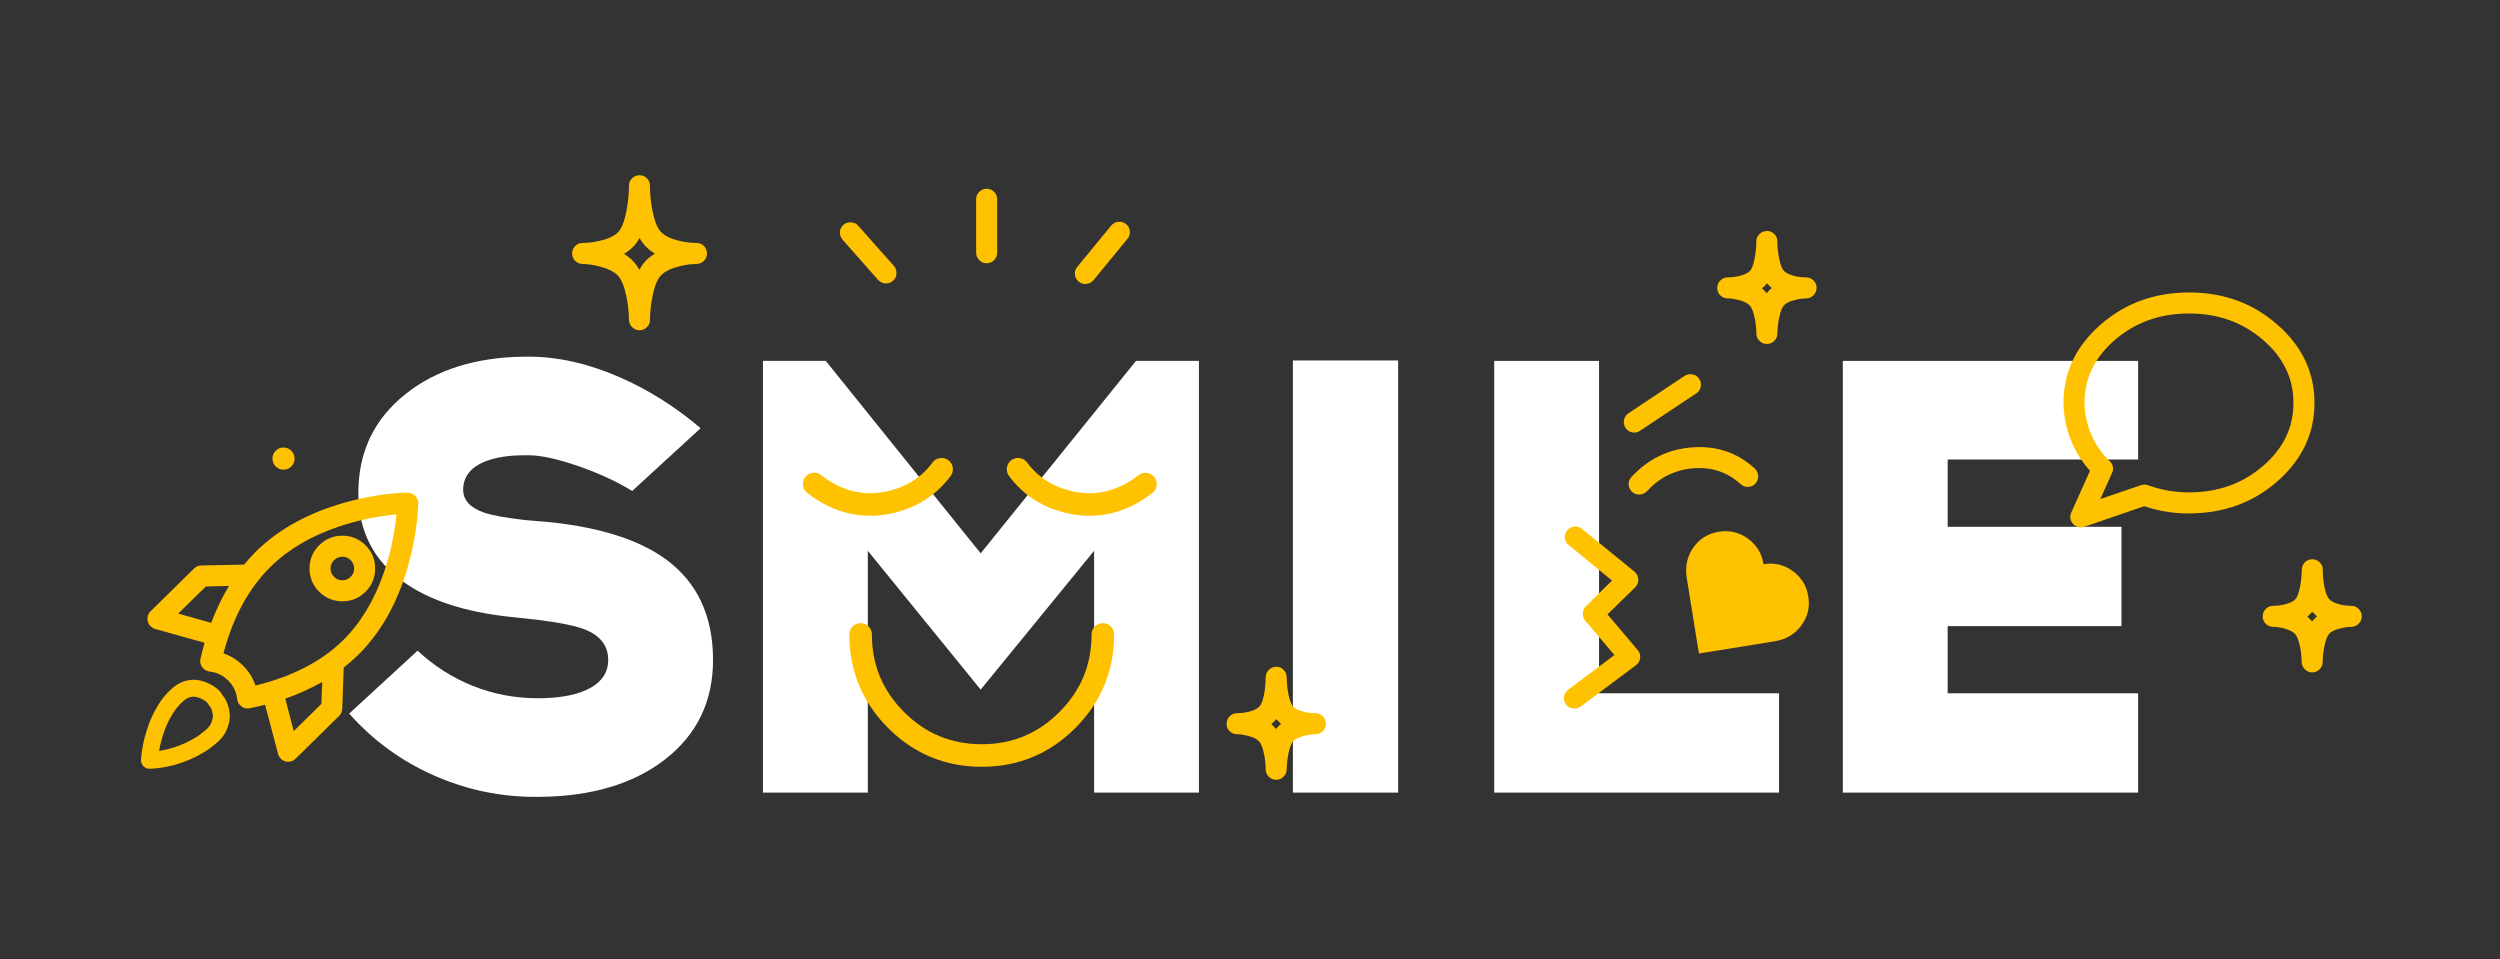 <?xml version="1.0" encoding="utf-8"?><svg id="smile" image-rendering="auto" baseProfile="basic" version="1.1" x="0px" y="0px" width="886" height="340" xmlns="http://www.w3.org/2000/svg" xmlns:xlink="http://www.w3.org/1999/xlink"><rect width="100%" height="100%" fill="#333333" stroke="none"/><g id="S.__C3.__A9quence-1" overflow="visible"><path fill="#FFF" stroke="none" d="M187.35 126.4L185.8 126.4Q160.1 126.7 143.85 139.55 127 152.85 127 174.7 127 194.95 143.25 206.4 156.9 216.05 180.75 218.6L190.85 219.7Q203.05 221.25 207.8 223.3 215.55 226.6 215.55 233.9 215.55 240.2 209.4 243.7 203.15 247.3 191.5 247.45L190.4 247.45Q178.6 247.45 167.6 243.1 156.65 238.7 148 230.6L123.75 252.9Q136.4 267.15 153.85 274.85 171.3 282.55 190.4 282.4L191.5 282.4Q218.85 282.1 235.55 269.25 252.7 256 252.7 233.9 252.7 210.55 236.1 198.3 222.2 188.1 195.85 185.15L186 184.3Q175.65 183.1 171.5 181.65 164.15 179.05 164.15 173.6 164.15 166.45 172.45 163.35 177.9 161.35 185.8 161.35L187.35 161.35Q193.7 161.35 204.4 165 215.35 168.7 224.05 174L248.3 151.75Q234.75 140.25 219.4 133.6 202.8 126.4 187.35 126.4Z"/><path fill="#FFF" stroke="none" d="M402.6 127.9L347.55 196.1 292.65 127.9 270.4 127.9 270.4 280.9 307.55 280.9 307.55 195.2 347.55 244.4 387.75 195.2 387.75 280.9 424.9 280.9 424.9 127.9 402.6 127.9Z"/><path fill="#FFF" stroke="none" d="M566.7 127.9L529.55 127.9 529.55 280.9 630.5 280.9 630.5 245.7 566.7 245.7 566.7 127.9Z"/><path fill="#FFF" stroke="none" d="M690.25 186.7L690.25 162.85 757.75 162.85 757.75 127.9 653.1 127.9 653.1 280.9 757.75 280.9 757.75 245.7 690.25 245.7 690.25 221.9 751.85 221.9 751.85 186.7 690.25 186.7Z"/><path fill="#FFF" stroke="none" d="M495.5 280.9L495.5 127.75 458.2 127.75 458.2 280.9 495.5 280.9Z"/><path fill="#FFC200" stroke="none" d="M801.9 218.45Q801.9 219.95 802.95 221.05 804 222.1 805.55 222.15 807.3 222.15 809.4 222.7 812.1 223.4 813.3 224.6 814.4 225.7 815.1 229.05 815.7 231.9 815.7 234.6 815.75 236.15 816.85 237.2 817.9 238.3 819.45 238.3 821 238.3 822.05 237.2 823.15 236.15 823.15 234.6 823.2 231.8 823.8 228.9 824.5 225.6 825.55 224.5 826.65 223.4 829.25 222.75 831.35 222.2 833.35 222.15 834.9 222.1 835.95 221 837.05 219.9 837 218.35 836.95 216.85 835.9 215.8 834.8 214.7 833.3 214.7L833.25 214.7Q831.25 214.7 829.2 214.2 826.65 213.55 825.5 212.4 824.45 211.3 823.75 207.85 823.15 204.8 823.2 201.95 823.2 200.4 822.1 199.3 821 198.2 819.45 198.2 817.9 198.2 816.85 199.3 815.75 200.4 815.75 201.95 815.7 205.15 815.1 208.15 814.4 211.45 813.4 212.45 812.3 213.55 809.7 214.2 807.6 214.7 805.6 214.7 804.05 214.7 803 215.8 801.9 216.9 801.9 218.45M818.65 217.7L819.45 216.8 821.15 218.45 820.25 219.25 819.4 220.25 818.55 219.3 817.7 218.55Q818.05 218.3 818.65 217.7Z"/><path fill="#FFC200" stroke="none" d="M622.45 85.55Q622.45 88.5 621.85 91.55 621.2 95 620.15 96.05 619.05 97.15 616.45 97.8 614.35 98.3 612.35 98.3 610.8 98.3 609.7 99.4 608.6 100.45 608.6 102 608.55 103.55 609.65 104.65 610.7 105.75 612.3 105.75 614.15 105.8 616.15 106.3 618.85 107 620.05 108.2 621.15 109.3 621.85 112.65 622.45 115.55 622.45 118.25 622.5 119.8 623.6 120.85 624.65 121.9 626.2 121.9 627.75 121.9 628.8 120.8 629.9 119.75 629.9 118.2 629.95 115.4 630.55 112.5 631.25 109.2 632.3 108.15 633.4 107 636 106.35 638.1 105.8 640.1 105.75 641.65 105.75 642.7 104.65 643.8 103.55 643.8 102 643.8 100.45 642.7 99.4 641.6 98.3 640.05 98.3L640 98.3Q638 98.3 635.95 97.8 633.4 97.15 632.25 96.05 631.2 94.95 630.5 91.5 629.9 88.45 629.9 85.6L629.9 85.55Q629.9 84 628.8 82.95 627.75 81.85 626.2 81.85 624.65 81.85 623.55 82.95 622.45 84 622.45 85.55M625.4 101.35L626.2 100.4 627.9 102.1 627.05 102.85 626.15 103.9 624.45 102.15 625.4 101.35Z"/><path fill="#FFC200" stroke="none" d="M456.6 245.95Q456 242.85 456 240 456 238.45 454.9 237.4 453.85 236.3 452.3 236.3 450.75 236.3 449.7 237.4 448.6 238.45 448.55 240 448.55 243.15 447.95 246.25 447.25 249.55 446.25 250.5 445.15 251.6 442.55 252.25 440.45 252.75 438.45 252.75 436.9 252.75 435.8 253.85 434.7 254.9 434.7 256.45 434.65 258 435.75 259.1 436.85 260.2 438.4 260.2 440.15 260.25 442.1 260.75 444.9 261.4 446.15 262.65 447.25 263.75 447.95 267.1 448.55 270 448.55 272.7 448.6 274.2 449.7 275.3 450.75 276.35 452.3 276.35 453.85 276.35 454.9 275.25 456 274.2 456 272.65 456.05 269.85 456.65 266.95 457.35 263.65 458.4 262.6 459.55 261.45 462.15 260.8 464.2 260.25 466.2 260.2 467.75 260.2 468.85 259.1 469.95 258 469.9 256.45 469.9 254.9 468.8 253.85 467.7 252.75 466.15 252.75L466.1 252.75Q464.1 252.75 462.05 252.25 459.5 251.6 458.35 250.5 457.3 249.4 456.6 245.95M450.55 256.6Q451.1 256.2 451.5 255.75 452.05 255.3 452.3 254.85L454 256.55 453.15 257.3 452.25 258.35 450.55 256.6Z"/><path fill="#FFC200" stroke="none" d="M246.85 86.1L246.75 86.1Q243.75 86.1 240.55 85.3 236.3 84.3 234.3 82.25 232.35 80.3 231.25 74.8 230.35 70.25 230.35 65.8 230.35 64.25 229.25 63.2 228.2 62.1 226.65 62.1 225.1 62.1 224 63.2 222.9 64.25 222.9 65.8 222.9 70.4 221.95 75.05 220.85 80.5 219.05 82.3 217 84.35 212.55 85.35 209.35 86.1 206.5 86.1L206.45 86.1Q204.9 86.1 203.85 87.2 202.75 88.3 202.75 89.85 202.75 91.35 203.85 92.45 204.9 93.5 206.4 93.55 209.2 93.6 212.35 94.4 216.8 95.5 218.9 97.6 220.85 99.55 221.95 104.85 222.85 109.1 222.9 113.35 222.95 114.9 224.05 115.95 225.1 117.05 226.65 117.05 228.2 117.05 229.25 115.95 230.35 114.9 230.35 113.35 230.4 109.05 231.3 104.75 232.4 99.4 234.35 97.5 236.4 95.45 240.9 94.35 244.15 93.55 246.9 93.55 248.45 93.5 249.5 92.4 250.6 91.3 250.55 89.75 250.5 88.2 249.45 87.15 248.35 86.1 246.85 86.1M229.05 92.2Q227.6 93.7 226.6 95.65 225.65 93.85 224.15 92.3 222.95 91.1 221.15 89.95 222.9 89 224.3 87.55 225.75 86.1 226.65 84.3 227.55 86 229 87.5 230.25 88.75 232.05 89.9 230.4 90.9 229.05 92.2Z"/><path fill="#FFC200" stroke="none" d="M353.4 70.55Q353.35 69 352.25 67.95 351.15 66.85 349.6 66.9 348.1 66.9 347.05 68 345.95 69.05 345.95 70.55L345.95 89.55Q345.95 91.1 347.05 92.2 348.1 93.3 349.65 93.3 351.2 93.3 352.3 92.2 353.4 91.1 353.4 89.55L353.4 70.55Z"/><path fill="#FFC200" stroke="none" d="M381.8 94.55Q380.8 95.75 380.95 97.3 381.1 98.8 382.3 99.8 383.3 100.65 384.65 100.65 386.35 100.65 387.55 99.3L399.6 84.6Q400.6 83.4 400.4 81.85 400.25 80.35 399.05 79.4 397.85 78.45 396.35 78.6 394.85 78.75 393.85 79.9L381.8 94.55Z"/><path fill="#FFC200" stroke="none" d="M317.7 96.95Q317.8 95.4 316.8 94.25L304.15 80Q303.15 78.85 301.6 78.8 300.05 78.7 298.9 79.7 297.75 80.7 297.65 82.25 297.6 83.8 298.6 84.95L311.2 99.2Q312.25 100.35 313.8 100.45 315.35 100.5 316.5 99.5 317.65 98.5 317.7 96.95Z"/><path fill="#FFC200" stroke="none" d="M578.1 169.15Q577.1 170.3 577.2 171.85 577.35 173.4 578.5 174.4 579.65 175.35 581.1 175.25 582.6 175.2 583.6 174.15 590.4 166.75 600.15 165.95 609.85 165.2 616.85 171.55 618 172.6 619.55 172.55 621.1 172.5 622.15 171.35 623.15 170.2 623.1 168.65 623 167.1 621.9 166.05 612.65 157.6 599.8 158.55 586.95 159.45 578.1 169.15Z"/><path fill="#FFC200" stroke="none" d="M560.7 187.45Q559.5 186.5 557.95 186.6 556.45 186.75 555.45 187.9 554.45 189.1 554.55 190.65 554.7 192.2 555.9 193.15L556 193.2 571.3 205.75 562.05 214.85Q561 215.9 560.95 217.35 560.85 218.8 561.8 219.95L572.15 232.15 555.8 244.4Q554.55 245.3 554.3 246.8 554.05 248.3 554.95 249.6 555.85 250.85 557.4 251.05 558.9 251.3 560.15 250.4L560.25 250.35 579.8 235.75Q581.05 234.85 581.25 233.3 581.5 231.8 580.55 230.55L569.7 217.75 579.5 208.15Q580.6 207.05 580.6 205.55 580.65 204 579.55 202.9L579.25 202.6 560.7 187.45Z"/><path fill="#FFC200" stroke="none" d="M596.95 133.25L577.15 146.45Q575.85 147.3 575.55 148.85 575.25 150.35 576.1 151.65 577.25 153.3 579.2 153.3 580.3 153.3 581.25 152.65L601.1 139.45Q602.4 138.65 602.75 137.1 603.05 135.6 602.2 134.3 601.4 133 599.85 132.7 598.35 132.4 597.05 133.2L596.95 133.25Z"/><g id="clip_visage" transform="translate(285.95 164.85)"><g display="none"><path id="Layer118_0_1_STROKES" stroke="#FFC200" stroke-width="8" stroke-linejoin="round" stroke-linecap="round" fill="none" d="M6.6 6.7Q8.6 8.3 10.95 9.65 22.2 16.15 34.85 12.8 45.45 9.95 51.75 1.45"/><animate attributeName="display" repeatCount="indefinite" dur="2.5s" keyTimes="0;.773;.787;1" values="none;inline;none;none"/></g><g display="none"><path id="Layer117_0_1_STROKES" stroke="#FFC200" stroke-width="8" stroke-linejoin="round" stroke-linecap="round" fill="none" d="M10.6 6.7Q12.6 8.3 14.95 9.65 26.2 16.15 38.85 12.8 49.45 9.95 55.75 1.45"/><animate attributeName="display" repeatCount="indefinite" dur="2.5s" keyTimes="0;.76;.773;1" values="none;inline;none;none"/></g><g display="none"><path id="Layer115_0_1_STROKES" stroke="#FFC200" stroke-width="8" stroke-linejoin="round" stroke-linecap="round" fill="none" d="M59.75 1.45Q53.45 9.95 42.85 12.8 30.2 16.15 18.95 9.65 16.6 8.3 14.6 6.7"/><animate attributeName="display" repeatCount="indefinite" dur="2.5s" keyTimes="0;.427;.76;1" values="none;inline;none;none"/></g><g display="none"><path id="Layer114_0_1_STROKES" stroke="#FFC200" stroke-width="8" stroke-linejoin="round" stroke-linecap="round" fill="none" d="M11.6 6.7Q13.6 8.3 15.95 9.65 27.2 16.15 39.85 12.8 50.45 9.95 56.75 1.45"/><animate attributeName="display" repeatCount="indefinite" dur="2.5s" keyTimes="0;.413;.427;1" values="none;inline;none;none"/></g><g display="none"><path id="Layer113_0_1_STROKES" stroke="#FFC200" stroke-width="8" stroke-linejoin="round" stroke-linecap="round" fill="none" d="M8.6 6.7Q10.6 8.3 12.95 9.65 24.2 16.15 36.85 12.8 47.45 9.95 53.75 1.45"/><animate attributeName="display" repeatCount="indefinite" dur="2.5s" keyTimes="0;.4;.413;1" values="none;inline;none;none"/></g><g display="none"><path id="Layer112_0_1_STROKES" stroke="#FFC200" stroke-width="8" stroke-linejoin="round" stroke-linecap="round" fill="none" d="M5.6 6.7Q7.6 8.3 9.95 9.65 21.2 16.15 33.85 12.8 44.45 9.95 50.75 1.45"/><animate attributeName="display" repeatCount="indefinite" dur="2.5s" keyTimes="0;.387;.4;1" values="none;inline;none;none"/></g><g display="none"><path id="Layer111_0_1_STROKES" stroke="#FFC200" stroke-width="8" stroke-linejoin="round" stroke-linecap="round" fill="none" d="M2.6 6.7Q4.6 8.3 6.95 9.65 18.2 16.15 30.85 12.8 41.45 9.95 47.75 1.45"/><animate attributeName="display" repeatCount="indefinite" dur="2.5s" keyTimes="0;.373;.387;1" values="none;inline;none;none"/></g><g display="none"><path id="Layer107_0_1_STROKES" stroke="#FFC200" stroke-width="8" stroke-linejoin="round" stroke-linecap="round" fill="none" d="M38.75 1.45Q32.45 9.95 21.85 12.8 9.2 16.15 -2.05 9.65 -4.4 8.3 -6.4 6.7"/><animate attributeName="display" repeatCount="indefinite" dur="2.5s" keyTimes="0;.2;.347;1" values="none;inline;none;none"/></g><g display="none"><path id="Layer106_0_1_STROKES" stroke="#FFC200" stroke-width="8" stroke-linejoin="round" stroke-linecap="round" fill="none" d="M-3.4 6.7Q-1.4 8.3 .95 9.65 12.2 16.15 24.85 12.8 35.45 9.95 41.75 1.45"/><animate attributeName="display" repeatCount="indefinite" dur="2.5s" keyTimes="0;.187;.2;.347;.36;1" values="none;inline;none;inline;none;none"/></g><g display="none"><path id="Layer105_0_1_STROKES" stroke="#FFC200" stroke-width="8" stroke-linejoin="round" stroke-linecap="round" fill="none" d="M-.4 6.7Q1.6 8.3 3.95 9.65 15.2 16.15 27.85 12.8 38.45 9.95 44.75 1.45"/><animate attributeName="display" repeatCount="indefinite" dur="2.5s" keyTimes="0;.173;.187;.36;.373;1" values="none;inline;none;inline;none;none"/></g><g display="none"><path id="Layer104_0_1_STROKES" stroke="#FFC200" stroke-width="8" stroke-linejoin="round" stroke-linecap="round" fill="none" d="M47.75 1.45Q41.460 9.925 30.85 12.8 18.2 16.15 6.95 9.65 4.588 8.292 2.575 6.675"/><animate attributeName="display" repeatCount="indefinite" dur="2.5s" keyTimes="0;.16;.173;.787;1" values="none;inline;none;inline;inline"/></g><g><path id="Layer103_0_1_STROKES" stroke="#FFC200" stroke-width="8" stroke-linejoin="round" stroke-linecap="round" fill="none" d="M47.75 1.45Q41.460 9.925 30.85 12.8 18.2 16.15 6.95 9.65 4.588 8.292 2.575 6.675"/><animate attributeName="display" repeatCount="indefinite" dur="2.5s" keyTimes="0;.16;1" values="inline;none;none"/></g><g display="none"><path id="Layer101_0_1_STROKES" stroke="#FFC200" stroke-width="8" stroke-linejoin="round" stroke-linecap="round" fill="none" d="M78.85 1.45Q85.15 9.95 95.75 12.8 108.4 16.15 119.65 9.65 122 8.3 124 6.7"/><animate attributeName="display" repeatCount="indefinite" dur="2.5s" keyTimes="0;.773;.787;1" values="none;inline;none;none"/></g><g display="none"><path id="Layer100_0_1_STROKES" stroke="#FFC200" stroke-width="8" stroke-linejoin="round" stroke-linecap="round" fill="none" d="M82.85 1.45Q89.15 9.95 99.75 12.8 112.4 16.15 123.65 9.65 126 8.3 128 6.7"/><animate attributeName="display" repeatCount="indefinite" dur="2.5s" keyTimes="0;.76;.773;1" values="none;inline;none;none"/></g><g display="none"><path id="Layer98_0_1_STROKES" stroke="#FFC200" stroke-width="8" stroke-linejoin="round" stroke-linecap="round" fill="none" d="M86.85 1.45Q93.15 9.95 103.75 12.8 116.4 16.15 127.65 9.65 130 8.3 132 6.7"/><animate attributeName="display" repeatCount="indefinite" dur="2.5s" keyTimes="0;.427;.76;1" values="none;inline;none;none"/></g><g display="none"><path id="Layer97_0_1_STROKES" stroke="#FFC200" stroke-width="8" stroke-linejoin="round" stroke-linecap="round" fill="none" d="M83.85 1.45Q90.15 9.95 100.75 12.8 113.4 16.15 124.65 9.65 127 8.3 129 6.7"/><animate attributeName="display" repeatCount="indefinite" dur="2.5s" keyTimes="0;.413;.427;1" values="none;inline;none;none"/></g><g display="none"><path id="Layer96_0_1_STROKES" stroke="#FFC200" stroke-width="8" stroke-linejoin="round" stroke-linecap="round" fill="none" d="M80.85 1.45Q87.15 9.95 97.75 12.8 110.4 16.15 121.65 9.65 124 8.3 126 6.7"/><animate attributeName="display" repeatCount="indefinite" dur="2.5s" keyTimes="0;.4;.413;1" values="none;inline;none;none"/></g><g display="none"><path id="Layer95_0_1_STROKES" stroke="#FFC200" stroke-width="8" stroke-linejoin="round" stroke-linecap="round" fill="none" d="M77.85 1.45Q84.15 9.95 94.75 12.8 107.4 16.15 118.65 9.65 121 8.3 123 6.7"/><animate attributeName="display" repeatCount="indefinite" dur="2.5s" keyTimes="0;.387;.4;1" values="none;inline;none;none"/></g><g display="none"><path id="Layer90_0_1_STROKES" stroke="#FFC200" stroke-width="8" stroke-linejoin="round" stroke-linecap="round" fill="none" d="M65.85 1.45Q72.15 9.95 82.75 12.8 95.4 16.15 106.65 9.65 109 8.3 111 6.7"/><animate attributeName="display" repeatCount="indefinite" dur="2.5s" keyTimes="0;.2;.347;1" values="none;inline;none;none"/></g><g display="none"><path id="Layer89_0_1_STROKES" stroke="#FFC200" stroke-width="8" stroke-linejoin="round" stroke-linecap="round" fill="none" d="M68.85 1.45Q75.15 9.95 85.75 12.8 98.4 16.15 109.65 9.65 112 8.3 114 6.7"/><animate attributeName="display" repeatCount="indefinite" dur="2.5s" keyTimes="0;.187;.2;.347;.36;1" values="none;inline;none;inline;none;none"/></g><g display="none"><path id="Layer88_0_1_STROKES" stroke="#FFC200" stroke-width="8" stroke-linejoin="round" stroke-linecap="round" fill="none" d="M71.85 1.45Q78.15 9.95 88.75 12.8 101.4 16.15 112.65 9.65 115 8.3 117 6.7"/><animate attributeName="display" repeatCount="indefinite" dur="2.5s" keyTimes="0;.173;.187;.36;.373;1" values="none;inline;none;inline;none;none"/></g><g display="none"><path id="Layer87_0_1_STROKES" stroke="#FFC200" stroke-width="8" stroke-linejoin="round" stroke-linecap="round" fill="none" d="M74.85 1.45Q81.15 9.95 91.75 12.8 104.4 16.15 115.65 9.65 118 8.3 120 6.7"/><animate attributeName="display" repeatCount="indefinite" dur="2.5s" keyTimes="0;.16;.173;.373;.387;.787;1" values="none;inline;none;inline;none;inline;inline"/></g><g><path id="Layer86_0_1_STROKES" stroke="#FFC200" stroke-width="8" stroke-linejoin="round" stroke-linecap="round" fill="none" d="M74.85 1.45Q81.15 9.95 91.75 12.8 104.4 16.15 115.65 9.65 118 8.3 120 6.7"/><animate attributeName="display" repeatCount="indefinite" dur="2.5s" keyTimes="0;.16;1" values="inline;none;none"/></g><g display="none"><path id="Layer81_0_1_STROKES" stroke="#FFC200" stroke-width="8" stroke-linejoin="round" stroke-linecap="round" fill="none" d="M92.55 85.65Q90.7 88.05 88.4 90.35 75.85 102.9 58.1 102.9 40.3 102.9 27.75 90.35 17.8 80.4 15.7 67.25"/><animate attributeName="display" repeatCount="indefinite" dur="2.5s" keyTimes="0;.12;.653;1" values="none;inline;none;none"/></g><g display="none"><path id="Layer80_0_1_STROKES" stroke="#FFC200" stroke-width="8" stroke-linejoin="round" stroke-linecap="round" fill="none" d="M97.7 79.6Q94.7 85.35 89.7 90.35 77.15 102.9 59.4 102.9 41.6 102.9 29.05 90.35 17.488 78.788 16.55 62.9"/><animate attributeName="display" repeatCount="indefinite" dur="2.5s" keyTimes="0;.107;.12;.653;.667;1" values="none;inline;none;inline;none;none"/></g><g display="none"><path id="Layer79_0_1_STROKES" stroke="#FFC200" stroke-width="8" stroke-linejoin="round" stroke-linecap="round" fill="none" d="M102.65 69.35Q100.15 81.2 91 90.35 78.45 102.9 60.7 102.9 42.9 102.9 30.35 90.35 18.323 78.323 17.775 61.625"/><animate attributeName="display" repeatCount="indefinite" dur="2.5s" keyTimes="0;.093;.107;.667;.68;1" values="none;inline;none;inline;none;none"/></g><g display="none"><path id="Layer78_0_1_STROKES" stroke="#FFC200" stroke-width="8" stroke-linejoin="round" stroke-linecap="round" fill="none" d="M104.9 60Q104.9 77.75 92.3 90.35 79.75 102.9 62 102.9 44.2 102.9 31.65 90.35 19.05 77.75 19.05 60"/><animate attributeName="display" repeatCount="indefinite" dur="2.5s" keyTimes="0;.08;.093;.68;1" values="none;inline;none;inline;inline"/></g><g><path id="Layer77_0_1_STROKES" stroke="#FFC200" stroke-width="8" stroke-linejoin="round" stroke-linecap="round" fill="none" d="M104.9 60Q104.9 77.75 92.3 90.35 79.75 102.9 62 102.9 44.2 102.9 31.65 90.35 19.05 77.75 19.05 60"/><animate attributeName="display" repeatCount="indefinite" dur="2.5s" keyTimes="0;.08;1" values="inline;none;none"/></g></g><g id="clip_heart" transform="translate(597.55 188.25)"><g id="heart"><animateTransform attributeName="transform" additive="replace" type="translate" repeatCount="indefinite" dur="1.2s" keyTimes="0;.806;.861;.917;.972;1" values="5.1,42.75;5.1,42.75;5.123,42.804;5.094,42.795;5.1,42.75;5.1,42.75"/><animateTransform attributeName="transform" additive="sum" type="rotate" repeatCount="indefinite" dur="1.2s" keyTimes="0;.806;.861;.917;.972;1" values="0,0,0;0,0,0;-11.439,0,0;21.211,0,0;0,0,0;0,0,0"/><animateTransform attributeName="transform" additive="sum" type="scale" repeatCount="indefinite" dur="1.2s" keyTimes="0;.806;.861;.917;.972;1" values="1,1;1,1;1,.999;1,.999;1,1;1,1"/><animateTransform attributeName="transform" additive="sum" type="translate" repeatCount="indefinite" dur="1.2s" keyTimes="0;.806;.861;.917;.972;1" values="-5.1,-42.75;-5.1,-42.75;-5.05,-42.75;-5.15,-42.75;-5.1,-42.75;-5.1,-42.75"/><path fill="#FFC200" stroke="none" d="M40.85 33.4Q44.25 28.85 43.3 23.1 42.4 17.45 37.75 14.1 33.1 10.75 27.45 11.7 26.55 6.05 21.95 2.65 17.3 -.7 11.65 .2 5.9 1.1 2.6 5.75 -.75 10.5 .25 16.65L4.55 43.35 31.25 39.05Q37.4 38.1 40.85 33.4Z"/></g></g><g id="clip_bulles" transform="translate(96.55 46)"><g display="none" id="Layer48_0_FILL"><path fill="#FFC200" stroke="none" d="M426.15 135.55Q432.2 135.55 436.45 131.25 440.75 127 440.75 120.95 440.75 114.9 436.45 110.65 432.2 106.35 426.15 106.35 420.1 106.35 415.85 110.65 411.55 114.9 411.55 120.95 411.55 127 415.85 131.25 420.1 135.55 426.15 135.55Z"/><path fill="#FFC200" stroke="none" d="M59.35 0Q56.85 0 55.05 1.8 53.25 3.6 53.25 6.1 53.25 8.65 55.05 10.45 56.85 12.25 59.35 12.25 61.9 12.25 63.7 10.45 65.5 8.65 65.5 6.1 65.5 3.6 63.7 1.8 61.9 0 59.35 0Z"/><path fill="#FFC200" stroke="none" d="M600.65 12.9Q603.2 12.9 605 11.1 606.8 9.3 606.8 6.75 606.8 4.25 605 2.45 603.2 .65 600.65 .65 598.15 .65 596.35 2.45 594.55 4.25 594.55 6.8 594.55 9.3 596.35 11.1 598.15 12.9 600.65 12.9Z"/><path fill="#FFC200" stroke="none" d="M405.4 64.05Q407.9 64.05 409.7 62.25 411.5 60.45 411.5 57.95 411.5 55.4 409.7 53.6 407.9 51.8 405.4 51.8 402.85 51.8 401.1 53.6 399.3 55.4 399.3 57.95 399.3 60.45 401.1 62.25 402.85 64.05 405.4 64.05Z"/><path fill="#FFC200" stroke="none" d="M688.65 208.55Q690.45 206.75 690.45 204.2 690.45 201.7 688.65 199.9 686.85 198.1 684.3 198.1 681.8 198.1 680 199.9 678.2 201.7 678.2 204.2 678.2 206.75 680 208.55 681.8 210.35 684.35 210.35 686.9 210.3 688.65 208.55Z"/><path fill="#FFC200" stroke="none" d="M328.4 166Q325.85 166 324.1 167.8 322.3 169.6 322.3 172.15 322.3 174.65 324.1 176.45 325.9 178.25 328.4 178.25 330.95 178.25 332.75 176.45 334.5 174.65 334.5 172.1 334.5 169.6 332.75 167.8 330.95 166 328.4 166Z"/><path fill="#FFC200" stroke="none" d="M356 130.6Q357.15 129.45 357.15 127.85 357.15 126.2 356 125.05 354.85 123.9 353.25 123.9 351.6 123.9 350.45 125.05 349.3 126.2 349.3 127.8L349.3 127.85Q349.3 129.45 350.45 130.6 351.6 131.75 353.25 131.75 354.85 131.75 356 130.6Z"/><path fill="#FFC200" stroke="none" d="M3.9 120.5Q5.55 120.5 6.7 119.35 7.85 118.2 7.85 116.6 7.85 114.95 6.7 113.8 5.55 112.65 3.9 112.65 2.3 112.65 1.15 113.8 0 114.95 0 116.6 0 118.2 1.15 119.35 2.3 120.5 3.9 120.5Z"/><animate attributeName="display" repeatCount="indefinite" dur="3.333s" keyTimes="0;.69;1" values="none;inline;inline"/></g><g display="none" id="Layer41_0_FILL"><path fill="#FFC200" stroke="none" d="M426.1 135.5Q432.15 135.5 436.4 131.2 440.7 126.95 440.7 120.9 440.7 114.85 436.4 110.6 432.15 106.3 426.1 106.3 420.05 106.3 415.8 110.6 411.5 114.85 411.5 120.9 411.5 126.95 415.8 131.2 420.05 135.5 426.1 135.5Z"/><path fill="#FFC200" stroke="none" d="M59.35 0Q56.85 0 55.05 1.8 53.25 3.6 53.25 6.1 53.25 8.65 55.05 10.45 56.85 12.25 59.35 12.25 61.9 12.25 63.7 10.45 65.5 8.65 65.5 6.1 65.5 3.6 63.7 1.8 61.9 0 59.35 0Z"/><path fill="#FFC200" stroke="none" d="M600.65 12.9Q603.2 12.9 605 11.1 606.8 9.3 606.8 6.75 606.8 4.25 605 2.45 603.2 .65 600.65 .65 598.15 .65 596.35 2.45 594.55 4.25 594.55 6.8 594.55 9.3 596.35 11.1 598.15 12.9 600.65 12.9Z"/><path fill="#FFC200" stroke="none" d="M405.4 64.05Q407.9 64.05 409.7 62.25 411.5 60.45 411.5 57.95 411.5 55.4 409.7 53.6 407.9 51.8 405.4 51.8 402.85 51.8 401.1 53.6 399.3 55.4 399.3 57.95 399.3 60.45 401.1 62.25 402.85 64.05 405.4 64.05Z"/><path fill="#FFC200" stroke="none" d="M328.4 166Q325.85 166 324.1 167.8 322.3 169.6 322.3 172.15 322.3 174.65 324.1 176.45 325.9 178.25 328.4 178.25 330.95 178.25 332.75 176.45 334.5 174.65 334.5 172.1 334.5 169.6 332.75 167.8 330.95 166 328.4 166Z"/><path fill="#FFC200" stroke="none" d="M356 130.55Q357.15 129.4 357.15 127.8 357.15 126.15 356 125 354.85 123.85 353.25 123.85 351.6 123.85 350.45 125 349.3 126.15 349.3 127.75L349.3 127.8Q349.3 129.4 350.45 130.55 351.6 131.7 353.25 131.7 354.85 131.7 356 130.55Z"/><path fill="#FFC200" stroke="none" d="M3.9 120.45Q5.55 120.45 6.7 119.3 7.85 118.15 7.85 116.55 7.85 114.9 6.7 113.75 5.55 112.6 3.9 112.6 2.3 112.6 1.15 113.75 0 114.9 0 116.55 0 118.15 1.15 119.3 2.3 120.45 3.9 120.45Z"/><animate attributeName="display" repeatCount="indefinite" dur="3.333s" keyTimes="0;.59;.69;1" values="none;inline;none;none"/></g><g display="none" id="Layer35_0_FILL"><path fill="#FFC200" stroke="none" d="M426.15 135.5Q432.2 135.5 436.45 131.2 440.75 126.95 440.75 120.9 440.75 114.85 436.45 110.6 432.2 106.3 426.15 106.3 420.1 106.3 415.85 110.6 411.55 114.85 411.55 120.9 411.55 126.95 415.85 131.2 420.1 135.5 426.15 135.5Z"/><path fill="#FFC200" stroke="none" d="M59.35 0Q56.85 0 55.05 1.8 53.25 3.6 53.25 6.1 53.25 8.65 55.05 10.45 56.85 12.25 59.35 12.25 61.9 12.25 63.7 10.45 65.5 8.65 65.5 6.1 65.5 3.6 63.7 1.8 61.9 0 59.35 0Z"/><path fill="#FFC200" stroke="none" d="M405.45 64.05Q407.95 64.05 409.75 62.25 411.55 60.45 411.55 57.95 411.55 55.4 409.75 53.6 407.95 51.8 405.45 51.8 402.9 51.8 401.15 53.6 399.35 55.4 399.35 57.95 399.35 60.45 401.15 62.25 402.9 64.05 405.45 64.05Z"/><path fill="#FFC200" stroke="none" d="M328.4 166Q325.85 166 324.1 167.8 322.3 169.6 322.3 172.15 322.3 174.65 324.1 176.45 325.9 178.25 328.4 178.25 330.95 178.25 332.75 176.45 334.5 174.65 334.5 172.1 334.5 169.6 332.75 167.8 330.95 166 328.4 166Z"/><path fill="#FFC200" stroke="none" d="M356 130.55Q357.15 129.4 357.15 127.8 357.15 126.15 356 125 354.85 123.85 353.25 123.85 351.6 123.85 350.45 125 349.3 126.15 349.3 127.75L349.3 127.8Q349.3 129.4 350.45 130.55 351.6 131.7 353.25 131.7 354.85 131.7 356 130.55Z"/><path fill="#FFC200" stroke="none" d="M3.9 120.45Q5.55 120.45 6.7 119.3 7.85 118.15 7.85 116.55 7.85 114.9 6.7 113.75 5.55 112.6 3.9 112.6 2.3 112.6 1.15 113.75 0 114.9 0 116.55 0 118.15 1.15 119.3 2.3 120.45 3.9 120.45Z"/><animate attributeName="display" repeatCount="indefinite" dur="3.333s" keyTimes="0;.49;.59;1" values="none;inline;none;none"/></g><g display="none" id="Layer30_0_FILL"><path fill="#FFC200" stroke="none" d="M59.35 0Q56.85 0 55.05 1.8 53.25 3.6 53.25 6.1 53.25 8.65 55.05 10.45 56.85 12.25 59.35 12.25 61.9 12.25 63.7 10.45 65.5 8.65 65.5 6.1 65.5 3.6 63.7 1.8 61.9 0 59.35 0Z"/><path fill="#FFC200" stroke="none" d="M405.4 64.05Q407.9 64.05 409.7 62.25 411.5 60.45 411.5 57.95 411.5 55.4 409.7 53.6 407.9 51.8 405.4 51.8 402.85 51.8 401.1 53.6 399.3 55.4 399.3 57.95 399.3 60.45 401.1 62.25 402.85 64.05 405.4 64.05Z"/><path fill="#FFC200" stroke="none" d="M328.35 166Q325.8 166 324.05 167.8 322.25 169.6 322.25 172.15 322.25 174.65 324.05 176.45 325.85 178.25 328.35 178.25 330.9 178.25 332.7 176.45 334.45 174.65 334.45 172.1 334.45 169.6 332.7 167.8 330.9 166 328.35 166Z"/><path fill="#FFC200" stroke="none" d="M356 130.55Q357.15 129.4 357.15 127.8 357.15 126.15 356 125 354.85 123.85 353.25 123.85 351.6 123.85 350.45 125 349.3 126.15 349.3 127.75L349.3 127.8Q349.3 129.4 350.45 130.55 351.6 131.7 353.25 131.7 354.85 131.7 356 130.55Z"/><path fill="#FFC200" stroke="none" d="M3.9 120.45Q5.55 120.45 6.7 119.3 7.85 118.15 7.85 116.55 7.85 114.9 6.7 113.75 5.55 112.6 3.9 112.6 2.3 112.6 1.15 113.75 0 114.9 0 116.55 0 118.15 1.15 119.3 2.3 120.45 3.9 120.45Z"/><animate attributeName="display" repeatCount="indefinite" dur="3.333s" keyTimes="0;.39;.49;1" values="none;inline;none;none"/></g><g display="none" id="Layer26_0_FILL"><path fill="#FFC200" stroke="none" d="M59.35 0Q56.85 0 55.05 1.8 53.25 3.6 53.25 6.1 53.25 8.65 55.05 10.45 56.85 12.25 59.35 12.25 61.9 12.25 63.7 10.45 65.5 8.65 65.5 6.1 65.5 3.6 63.7 1.8 61.9 0 59.35 0Z"/><path fill="#FFC200" stroke="none" d="M328.4 166Q325.85 166 324.1 167.8 322.3 169.6 322.3 172.15 322.3 174.65 324.1 176.45 325.9 178.25 328.4 178.25 330.95 178.25 332.75 176.45 334.5 174.65 334.5 172.1 334.5 169.6 332.75 167.8 330.95 166 328.4 166Z"/><path fill="#FFC200" stroke="none" d="M356 130.55Q357.15 129.4 357.15 127.8 357.15 126.15 356 125 354.85 123.85 353.25 123.85 351.6 123.85 350.45 125 349.3 126.15 349.3 127.75L349.3 127.8Q349.3 129.4 350.45 130.55 351.6 131.7 353.25 131.7 354.85 131.7 356 130.55Z"/><path fill="#FFC200" stroke="none" d="M3.9 120.45Q5.55 120.45 6.7 119.3 7.85 118.15 7.85 116.55 7.85 114.9 6.7 113.75 5.55 112.6 3.9 112.6 2.3 112.6 1.15 113.75 0 114.9 0 116.55 0 118.15 1.15 119.3 2.3 120.45 3.9 120.45Z"/><animate attributeName="display" repeatCount="indefinite" dur="3.333s" keyTimes="0;.29;.39;1" values="none;inline;none;none"/></g><g display="none" id="Layer23_0_FILL"><path fill="#FFC200" stroke="none" d="M59.35 0Q56.85 0 55.05 1.8 53.25 3.6 53.25 6.1 53.25 8.65 55.05 10.45 56.85 12.25 59.35 12.25 61.9 12.25 63.7 10.45 65.5 8.65 65.5 6.1 65.5 3.6 63.7 1.8 61.9 0 59.35 0Z"/><path fill="#FFC200" stroke="none" d="M328.4 166Q325.85 166 324.1 167.8 322.3 169.6 322.3 172.15 322.3 174.65 324.1 176.45 325.9 178.25 328.4 178.25 330.95 178.25 332.75 176.45 334.5 174.65 334.5 172.1 334.5 169.6 332.75 167.8 330.95 166 328.4 166Z"/><path fill="#FFC200" stroke="none" d="M3.9 120.45Q5.55 120.45 6.7 119.3 7.85 118.15 7.85 116.55 7.85 114.9 6.7 113.75 5.55 112.6 3.9 112.6 2.3 112.6 1.15 113.75 0 114.9 0 116.55 0 118.15 1.15 119.3 2.3 120.45 3.9 120.45Z"/><animate attributeName="display" repeatCount="indefinite" dur="3.333s" keyTimes="0;.19;.29;1" values="none;inline;none;none"/></g><g display="none" id="Layer21_0_FILL"><path fill="#FFC200" stroke="none" d="M59.35 0Q56.85 0 55.05 1.8 53.25 3.6 53.25 6.1 53.25 8.65 55.05 10.45 56.85 12.25 59.35 12.25 61.9 12.25 63.7 10.45 65.5 8.65 65.5 6.1 65.5 3.6 63.7 1.8 61.9 0 59.35 0Z"/><path fill="#FFC200" stroke="none" d="M3.9 120.45Q5.55 120.45 6.7 119.3 7.85 118.15 7.85 116.55 7.85 114.9 6.7 113.75 5.55 112.6 3.9 112.6 2.3 112.6 1.15 113.75 0 114.9 0 116.55 0 118.15 1.15 119.3 2.3 120.45 3.9 120.45Z"/><animate attributeName="display" repeatCount="indefinite" dur="3.333s" keyTimes="0;.09;.19;1" values="none;inline;none;none"/></g><g id="Layer20_0_FILL"><path fill="#FFC200" stroke="none" d="M3.9 120.45Q5.55 120.45 6.7 119.3 7.85 118.15 7.85 116.55 7.85 114.9 6.7 113.75 5.55 112.6 3.9 112.6 2.3 112.6 1.15 113.75 0 114.9 0 116.55 0 118.15 1.15 119.3 2.3 120.45 3.9 120.45Z"/><animate attributeName="display" repeatCount="indefinite" dur="3.333s" keyTimes="0;.09;1" values="inline;none;none"/></g></g><g id="clip_fusee" transform="translate(50.95 174.6)"><g id="fus" transform="translate(1.3 0)"><animateTransform attributeName="transform" additive="replace" type="translate" repeatCount="indefinite" dur="0.633s" keyTimes="0;.474;.948;1" values="1.3,0;3.05,-1.65;1.3,0;1.3,0"/><path fill="#FFC200" stroke="none" d="M92.3 0L92.2 0Q83.3 .15 72.6 2.8 51.4 8.15 38.4 20.9 35.8 23.6 34.25 25.5L19.05 25.8Q17.6 25.8 16.55 26.85L1.1 42.05Q0 43.15 0 44.7 0 46.2 1.05 47.3 1.85 48 2.7 48.3L20.25 53.2Q19.6 55.4 18.8 58.85 18.45 60.4 19.3 61.7 20.1 62.95 21.6 63.3L22 63.4Q25.85 63.8 28.65 66.6L28.75 66.7Q31.4 69.45 31.8 73.15 32 74.7 33.2 75.65 34.4 76.65 35.9 76.45L36.25 76.4Q39.45 75.75 41.7 75.15L46.3 92.6Q46.7 94.05 48 94.85 49.35 95.65 50.85 95.25 51.85 94.95 52.5 94.3L67.95 79.1Q68.95 78.1 69.05 76.6L69.55 62Q72.05 60.05 74.55 57.65 87.55 44.85 93 23.6 94.75 16.85 95.55 9.9 95.9 6.75 96 3.75 96 2.2 94.9 1.15 93.85 .05 92.3 0M88.25 7.7Q87.25 18.15 83.9 28 78.8 43 69.3 52.35 57.9 63.55 38.3 68.35 37.05 64.6 34.15 61.55L34 61.4Q30.9 58.3 26.95 56.95 32 37.75 43.65 26.25 53.1 16.95 68.05 11.95 77.8 8.7 88.25 7.7M28.9 33.05Q25.2 39.2 22.6 46.15L10.9 42.85 20.7 33.25 28.9 33.05M61.65 74.85L51.85 84.5 48.85 73Q55.5 70.7 61.95 67.1L61.65 74.85M77.3 18.65Q73.9 15.25 69.1 15.25 64.25 15.25 60.85 18.65 57.45 22.05 57.45 26.9 57.45 31.6 60.8 35.05 64.25 38.5 69.1 38.5 73.9 38.5 77.3 35.1 80.7 31.7 80.7 26.9 80.7 22.05 77.3 18.65M66.1 23.95L66.15 23.9Q67.4 22.7 69.1 22.7 70.85 22.7 72.05 23.95 73.25 25.2 73.25 26.9 73.25 28.65 72 29.85 70.75 31.05 69.05 31.05 67.3 31.05 66.1 29.8 64.9 28.6 64.9 26.9 64.9 25.15 66.1 23.95Z"/></g><g id="flamme" transform="matrix(.707 .707 -.707 .707 14.5 26.3)"><animateTransform attributeName="transform" additive="replace" type="translate" repeatCount="indefinite" dur="0.633s" keyTimes="0;.474;.948;1" values="14.5,26.248;16.25,24.598;14.5,26.248;14.5,26.248"/><animateTransform attributeName="transform" additive="sum" type="rotate" repeatCount="indefinite" dur="0.633s" keyTimes="0;1" values="45,0,0;45,0,0"/><g display="none"><path id="Layer74_0_1_STROKES" stroke="#FFC200" stroke-width="6" stroke-linejoin="round" stroke-linecap="round" fill="none" d="M39.65 25.35Q37.7 25.45 35.9 26.15 34.45 26.7 33.1 27.75 31.9 28.8 31.2 30.2 30.5 31.65 30.35 33.35 30.2 34.65 30.25 35.95 30.3 37.4 30.55 38.9 30.9 40.75 31.45 42.65 31.85 43.95 32.35 45.2 32.85 46.55 33.5 47.85 34.1 49.1 34.85 50.4 35.45 51.55 36.2 52.7 37.15 54.15 38.25 55.6 38.9 56.45 39.65 57.3 41.6 55.25 43.25 52.7 44.4 50.95 45.3 49.15 46.25 47.3 47.05 45.2 47.75 43.4 48.25 41.35 48.6 40.15 48.8 38.9 49 37.4 49.15 35.95 49.35 34.1 48.85 32.2 48.55 31.2 48.05 30.3 47.6 29.35 46.95 28.6 46.25 27.8 45.4 27.25 44 26.25 42.3 25.8 41.65 25.65 41.05 25.6 40.35 25.45 39.65 25.35Z"/><animate attributeName="display" repeatCount="indefinite" dur="0.633s" keyTimes="0;.947;1" values="none;inline;inline"/></g><g display="none"><path id="Layer69_0_1_STROKES" stroke="#FFC200" stroke-width="6" stroke-linejoin="round" stroke-linecap="round" fill="none" d="M30.4 33.75Q30.35 32.6 30.5 31.5 30.9 29.6 31.4 28.8 32 27.8 32.95 27.1 34.55 26.05 35.95 25.65 37.55 25.1 39.2 24.95 40.3 24.95 40.5 25 41.05 25.05 41.6 25.2 42.35 25.4 43.05 25.65 43.7 25.85 44.3 26.15 45.2 26.55 46.05 27.15 46.8 27.65 47.35 28.35 47.95 29.15 48.4 29.85 48.4 29.9 48.4 29.95 48.75 30.7 48.95 31.5 49.1 32.25 49.1 33 49.1 33.1 49.1 33.15 49.15 33.8 49.05 34.45 48.95 35.1 48.85 35.75 48.7 36.7 48.4 37.65 48.35 37.8 48.3 37.95 48 39.25 47.5 40.4 47.35 40.75 47.2 41.1 46.6 42.5 45.95 43.75 45.8 44.05 45.6 44.3 44.85 45.55 44 46.8 43.8 47.05 43.6 47.35 42.85 48.4 41.95 49.4 41.1 50.35 40.2 51.2 39.75 51.25 39.25 51.25 39 51 38.75 50.7 37.75 49.6 36.85 48.55 36.8 48.45 36.75 48.35 35.9 47.35 35.2 46.3 34.95 45.9 34.65 45.5 34.2 44.8 33.75 44.1 33.55 43.75 33.35 43.4 32.95 42.7 32.6 41.9 32.4 41.5 32.2 41.1 31.9 40.4 31.65 39.75 31.3 38.65 31 37.6 30.85 37 30.7 36.35 30.45 35.1 30.4 33.75Z"/><animate attributeName="display" repeatCount="indefinite" dur="0.633s" keyTimes="0;.684;.737;1" values="none;inline;none;none"/></g><g display="none"><path id="Layer68_0_1_STROKES" stroke="#FFC200" stroke-width="6" stroke-linejoin="round" stroke-linecap="round" fill="none" d="M30.4 33.3Q30.35 32.2 30.55 31.1 30.95 29.25 31.45 28.5 32.05 27.55 33 26.9 34.6 25.95 35.95 25.55 37.5 25.05 39.1 24.85 40.2 24.85 40.4 24.9 40.9 24.95 41.45 25.05 42.15 25.25 42.85 25.5 43.5 25.65 44.1 25.9 45 26.3 45.9 26.85 46.6 27.3 47.2 27.95 47.85 28.7 48.3 29.35 48.3 29.4 48.3 29.45 48.65 30.2 48.9 31 49.1 31.7 49.1 32.45 49.1 32.55 49.1 32.6 49.15 33.2 49.05 33.85 48.95 34.5 48.85 35.15 48.7 36.05 48.4 37 48.35 37.15 48.3 37.3 48 38.5 47.5 39.6 47.35 39.95 47.2 40.3 46.65 41.6 46 42.8 45.85 43.1 45.65 43.35 44.9 44.55 44.05 45.75 43.9 46 43.7 46.25 42.95 47.3 42.05 48.25 41.2 49.15 40.3 50 39.85 50.15 39.35 50.25 39.1 50 38.85 49.7 37.85 48.65 36.95 47.65 36.9 47.55 36.85 47.45 36 46.5 35.3 45.45 35 45.1 34.7 44.7 34.25 44.05 33.8 43.35 33.6 43 33.4 42.7 33 42 32.65 41.25 32.45 40.85 32.25 40.45 31.95 39.8 31.7 39.15 31.35 38.1 31.05 37.05 30.9 36.45 30.75 35.85 30.45 34.6 30.4 33.3Z"/><animate attributeName="display" repeatCount="indefinite" dur="0.633s" keyTimes="0;.632;.684;1" values="none;inline;none;none"/></g><g display="none"><path id="Layer67_0_1_STROKES" stroke="#FFC200" stroke-width="6" stroke-linejoin="round" stroke-linecap="round" fill="none" d="M30.45 32.9Q30.4 31.8 30.6 30.75 31 28.95 31.45 28.2 32.05 27.35 33.05 26.7 34.6 25.8 35.95 25.45 37.45 25 39.05 24.75 40.05 24.75 40.25 24.8 40.8 24.85 41.35 24.95 42 25.1 42.65 25.3 43.25 25.5 43.9 25.7 44.8 26.05 45.7 26.55 46.45 26.95 47.05 27.6 47.7 28.3 48.2 28.9L48.2 29Q48.6 29.7 48.85 30.45 49.05 31.15 49.1 31.9 49.1 31.95 49.1 32.05 49.15 32.65 49.05 33.25 48.95 33.85 48.85 34.5 48.7 35.4 48.45 36.3 48.4 36.45 48.35 36.6 48.05 37.75 47.55 38.85 47.4 39.15 47.25 39.5 46.7 40.7 46.05 41.85 45.9 42.15 45.75 42.4 45 43.55 44.1 44.75 43.95 44.95 43.75 45.2 43 46.2 42.15 47.05 41.3 47.95 40.4 48.8 39.95 49 39.45 49.2 39.2 49 38.95 48.7 37.95 47.75 37.05 46.75 37 46.65 36.95 46.6 36.1 45.65 35.35 44.65 35.05 44.25 34.8 43.85 34.3 43.25 33.85 42.6 33.65 42.3 33.45 41.95 33.05 41.3 32.7 40.6 32.5 40.25 32.3 39.85 32 39.2 31.75 38.55 31.35 37.55 31.1 36.55 30.95 35.95 30.8 35.35 30.5 34.15 30.45 32.9Z"/><animate attributeName="display" repeatCount="indefinite" dur="0.633s" keyTimes="0;.579;.632;1" values="none;inline;none;none"/></g><g display="none"><path id="Layer66_0_1_STROKES" stroke="#FFC200" stroke-width="6" stroke-linejoin="round" stroke-linecap="round" fill="none" d="M30.45 32.45Q30.4 31.4 30.6 30.35 31.05 28.6 31.5 27.95 32.1 27.1 33.1 26.5 34.65 25.7 35.95 25.35 37.45 24.9 38.95 24.7 39.95 24.6 40.15 24.65 40.65 24.7 41.2 24.8 41.8 25 42.45 25.15 43.05 25.3 43.65 25.45 44.6 25.8 45.55 26.25 46.25 26.6 46.9 27.2 47.6 27.85 48.1 28.4 48.1 28.45 48.1 28.5 48.5 29.15 48.8 29.95 49.05 30.6 49.1 31.3 49.1 31.4 49.1 31.5 49.15 32.05 49.05 32.65 48.95 33.25 48.85 33.9 48.7 34.75 48.45 35.65 48.4 35.8 48.35 35.95 48.05 37.05 47.55 38.05 47.4 38.35 47.25 38.65 46.75 39.85 46.1 40.95 45.95 41.2 45.8 41.4 45.05 42.55 44.2 43.7 44.05 43.9 43.85 44.1 43.1 45.05 42.25 45.9 41.4 46.75 40.5 47.55 40.05 47.9 39.55 48.2 39.3 48 39.05 47.75 38.05 46.8 37.15 45.85 37.1 45.8 37.05 45.7 36.2 44.8 35.45 43.8 35.15 43.45 34.85 43.05 34.35 42.5 33.9 41.85 33.7 41.55 33.5 41.25 33.1 40.6 32.75 39.95 32.55 39.6 32.35 39.2 32.05 38.6 31.8 38 31.4 37 31.1 36 30.95 35.4 30.8 34.85 30.5 33.65 30.45 32.45Z"/><animate attributeName="display" repeatCount="indefinite" dur="0.633s" keyTimes="0;.526;.579;1" values="none;inline;none;none"/></g><g display="none"><path id="Layer65_0_1_STROKES" stroke="#FFC200" stroke-width="6" stroke-linejoin="round" stroke-linecap="round" fill="none" d="M39.65 24.5Q37.75 24.75 35.95 25.25 34.5 25.6 33.15 26.3 31.4 27.25 30.85 29.15 30.45 30.55 30.5 32 30.6 33.75 31.15 35.45 31.65 37.05 32.4 38.6 32.9 39.55 33.55 40.5 34.15 41.4 34.9 42.25 36 43.65 37.25 44.95 38.4 46.1 39.65 47.2 41.05 46 42.35 44.75 43.4 43.75 44.25 42.65 45.3 41.35 46.15 40 46.95 38.65 47.6 37.25 48.15 36.15 48.45 34.95 48.85 33.5 49.05 32.05 49.15 31.4 49.1 30.75 49 30.05 48.75 29.4 48.45 28.65 48 28 47.5 27.4 46.85 26.9 46.15 26.3 45.35 25.95 43.85 25.3 42.25 25 40.95 24.65 39.65 24.5Z"/><animate attributeName="display" repeatCount="indefinite" dur="0.633s" keyTimes="0;.474;.526;1" values="none;inline;none;none"/></g><g display="none"><path id="Layer64_0_1_STROKES" stroke="#FFC200" stroke-width="6" stroke-linejoin="round" stroke-linecap="round" fill="none" d="M30.45 32.45Q30.4 31.4 30.6 30.35 31.05 28.6 31.5 27.95 32.1 27.1 33.1 26.5 34.65 25.7 35.85 25.35 37.45 24.9 38.95 24.7 39.95 24.6 40.15 24.65 40.65 24.7 41.2 24.8 41.8 25 42.45 25.15 43.05 25.3 43.65 25.45 44.6 25.8 45.55 26.25 46.25 26.6 46.9 27.2 47.6 27.85 48.1 28.4 48.1 28.45 48.1 28.5 48.5 29.15 48.8 29.95 49.05 30.6 49.1 31.3 49.1 31.4 49.1 31.5 49.15 32.05 49.05 32.65 48.95 33.25 48.85 33.9 48.7 34.75 48.45 35.65 48.4 35.8 48.35 35.95 48.05 37.05 47.55 38.05 47.4 38.35 47.25 38.65 46.75 39.85 46.1 40.95 45.95 41.2 45.8 41.4 45.05 42.55 44.2 43.7 44.05 43.9 43.85 44.1 43.1 45.05 42.25 45.9 41.4 46.75 40.5 47.55 40.05 47.9 39.55 48.2 39.3 48 39.05 47.75 38.05 46.8 37.15 45.85 37.1 45.8 37.05 45.7 36.2 44.8 35.45 43.8 35.15 43.45 34.85 43.05 34.35 42.5 33.9 41.85 33.7 41.55 33.5 41.25 33.1 40.6 32.75 39.95 32.55 39.6 32.35 39.2 32.05 38.6 31.8 38 31.4 37 31.1 36 30.95 35.4 30.8 34.85 30.5 33.65 30.45 32.45Z"/><animate attributeName="display" repeatCount="indefinite" dur="0.633s" keyTimes="0;.421;.474;1" values="none;inline;none;none"/></g><g display="none"><path id="Layer63_0_1_STROKES" stroke="#FFC200" stroke-width="6" stroke-linejoin="round" stroke-linecap="round" fill="none" d="M30.45 32.9Q30.4 31.8 30.6 30.75 31 28.95 31.45 28.2 32.05 27.35 33.05 26.7 34.6 25.8 35.85 25.45 37.45 25 39.05 24.75 40.05 24.75 40.25 24.8 40.8 24.85 41.35 24.95 42 25.1 42.65 25.3 43.25 25.5 43.9 25.7 44.8 26.05 45.7 26.55 46.45 26.95 47.05 27.6 47.7 28.3 48.2 28.9L48.2 29Q48.6 29.7 48.85 30.45 49.05 31.15 49.1 31.9 49.1 31.95 49.1 32.05 49.15 32.65 49.05 33.25 48.95 33.85 48.85 34.5 48.7 35.4 48.45 36.3 48.4 36.45 48.35 36.6 48.05 37.75 47.55 38.85 47.4 39.15 47.25 39.5 46.7 40.7 46.05 41.85 45.9 42.15 45.75 42.4 45 43.55 44.1 44.75 43.95 44.95 43.75 45.2 43 46.2 42.15 47.05 41.3 47.95 40.4 48.8 39.95 49 39.45 49.2 39.2 49 38.95 48.7 37.95 47.75 37.05 46.75 37 46.65 36.95 46.6 36.1 45.65 35.35 44.65 35.05 44.25 34.8 43.85 34.3 43.25 33.85 42.6 33.65 42.3 33.45 41.95 33.05 41.3 32.7 40.6 32.5 40.25 32.3 39.85 32 39.2 31.75 38.55 31.35 37.55 31.1 36.55 30.95 35.95 30.8 35.35 30.5 34.15 30.45 32.9Z"/><animate attributeName="display" repeatCount="indefinite" dur="0.633s" keyTimes="0;.368;.421;1" values="none;inline;none;none"/></g><g display="none"><path id="Layer62_0_1_STROKES" stroke="#FFC200" stroke-width="6" stroke-linejoin="round" stroke-linecap="round" fill="none" d="M30.4 33.3Q30.35 32.2 30.55 31.1 30.95 29.25 31.45 28.5 32.05 27.55 33 26.9 34.6 25.95 35.85 25.55 37.5 25.05 39.1 24.85 40.2 24.85 40.4 24.9 40.9 24.95 41.45 25.05 42.15 25.25 42.85 25.5 43.5 25.65 44.1 25.9 45 26.3 45.9 26.85 46.6 27.3 47.2 27.95 47.85 28.7 48.3 29.35 48.3 29.4 48.3 29.45 48.65 30.2 48.9 31 49.1 31.7 49.1 32.45 49.1 32.55 49.1 32.6 49.15 33.2 49.05 33.85 48.95 34.5 48.85 35.15 48.7 36.05 48.4 37 48.35 37.15 48.3 37.3 48 38.5 47.5 39.6 47.35 39.95 47.2 40.3 46.65 41.6 46 42.8 45.85 43.1 45.65 43.35 44.9 44.55 44.05 45.75 43.9 46 43.7 46.25 42.95 47.3 42.05 48.25 41.2 49.15 40.3 50 39.85 50.15 39.35 50.25 39.1 50 38.85 49.7 37.85 48.65 36.95 47.65 36.9 47.55 36.85 47.45 36 46.5 35.3 45.45 35 45.1 34.7 44.7 34.25 44.05 33.8 43.35 33.6 43 33.4 42.7 33 42 32.65 41.25 32.45 40.85 32.25 40.45 31.95 39.8 31.7 39.15 31.35 38.1 31.05 37.05 30.9 36.45 30.75 35.85 30.45 34.6 30.4 33.3Z"/><animate attributeName="display" repeatCount="indefinite" dur="0.633s" keyTimes="0;.316;.368;1" values="none;inline;none;none"/></g><g display="none"><path id="Layer61_0_1_STROKES" stroke="#FFC200" stroke-width="6" stroke-linejoin="round" stroke-linecap="round" fill="none" d="M30.4 33.75Q30.35 32.6 30.5 31.5 30.9 29.6 31.4 28.8 32 27.8 32.95 27.1 34.55 26.05 35.85 25.65 37.55 25.1 39.2 24.95 40.3 24.95 40.5 25 41.05 25.05 41.6 25.2 42.35 25.4 43.05 25.65 43.7 25.85 44.3 26.15 45.2 26.55 46.05 27.15 46.8 27.65 47.35 28.35 47.95 29.15 48.4 29.85 48.4 29.9 48.4 29.95 48.75 30.7 48.95 31.5 49.1 32.25 49.1 33 49.1 33.1 49.1 33.15 49.15 33.8 49.05 34.45 48.95 35.1 48.85 35.75 48.7 36.7 48.4 37.65 48.35 37.8 48.3 37.95 48 39.25 47.5 40.4 47.35 40.75 47.2 41.1 46.6 42.5 45.95 43.75 45.8 44.05 45.6 44.3 44.85 45.55 44 46.8 43.8 47.05 43.6 47.35 42.85 48.4 41.95 49.4 41.1 50.35 40.2 51.2 39.75 51.25 39.25 51.25 39 51 38.75 50.7 37.75 49.6 36.85 48.55 36.8 48.45 36.75 48.35 35.9 47.35 35.2 46.3 34.95 45.9 34.65 45.5 34.2 44.8 33.75 44.1 33.55 43.75 33.35 43.4 32.95 42.7 32.6 41.9 32.4 41.5 32.2 41.1 31.9 40.4 31.65 39.75 31.3 38.65 31 37.6 30.85 37 30.7 36.35 30.45 35.1 30.4 33.75Z"/><animate attributeName="display" repeatCount="indefinite" dur="0.633s" keyTimes="0;.263;.316;1" values="none;inline;none;none"/></g><g display="none"><path id="Layer60_0_1_STROKES" stroke="#FFC200" stroke-width="6" stroke-linejoin="round" stroke-linecap="round" fill="none" d="M30.35 34.2Q30.3 33.05 30.5 31.85 30.9 29.9 31.35 29.05 31.95 28.05 32.95 27.25 34.55 26.2 35.9 25.75 37.55 25.2 39.3 25 40.4 25.1 40.6 25.15 41.15 25.2 41.75 25.3 42.5 25.5 43.2 25.8 43.9 26.05 44.55 26.35 45.45 26.8 46.25 27.4 46.95 28.05 47.45 28.75 48.1 29.6 48.45 30.3 48.45 30.35 48.45 30.45 48.8 31.25 48.95 32.05 49.15 32.8 49.15 33.6 49.15 33.65 49.15 33.75 49.1 34.35 49 35 48.9 35.7 48.8 36.4 48.65 37.4 48.4 38.35 48.35 38.5 48.3 38.65 47.95 39.95 47.45 41.2 47.3 41.6 47.15 41.95 46.6 43.35 45.9 44.65 45.7 45 45.55 45.3 44.8 46.6 43.9 47.85 43.75 48.15 43.55 48.4 42.75 49.55 41.85 50.55 41 51.5 40.05 52.45 39.6 52.35 39.2 52.25 38.9 51.95 38.65 51.65 37.65 50.55 36.8 49.4 36.7 49.3 36.6 49.2 35.85 48.15 35.15 47.1 34.85 46.7 34.6 46.3 34.1 45.6 33.7 44.85 33.5 44.5 33.3 44.15 32.9 43.35 32.55 42.6 32.35 42.15 32.15 41.7 31.9 41.05 31.65 40.3 31.25 39.25 31 38.15 30.85 37.5 30.7 36.9 30.4 35.55 30.35 34.2Z"/><animate attributeName="display" repeatCount="indefinite" dur="0.633s" keyTimes="0;.211;.263;.737;.789;1" values="none;inline;none;inline;none;none"/></g><g display="none"><path id="Layer59_0_1_STROKES" stroke="#FFC200" stroke-width="6" stroke-linejoin="round" stroke-linecap="round" fill="none" d="M30.35 34.65Q30.3 33.45 30.45 32.25 30.85 30.25 31.3 29.35 31.9 28.3 32.9 27.45 34.5 26.3 35.9 25.85 37.6 25.25 39.4 25.1 40.5 25.2 40.7 25.25 41.3 25.3 41.9 25.45 42.7 25.65 43.4 25.95 44.1 26.25 44.75 26.6 45.65 27.05 46.4 27.7 47.15 28.4 47.6 29.15 48.2 30.05 48.55 30.8 48.55 30.85 48.55 30.95 48.9 31.75 49 32.55 49.15 33.35 49.15 34.15 49.15 34.2 49.15 34.3 49.1 34.95 49 35.6 48.9 36.3 48.8 37 48.65 38.05 48.4 39 48.35 39.15 48.3 39.3 47.95 40.7 47.45 42 47.3 42.4 47.15 42.75 46.55 44.25 45.85 45.6 45.65 45.95 45.5 46.25 44.75 47.6 43.85 48.9 43.65 49.2 43.45 49.5 42.65 50.65 41.75 51.7 40.9 52.7 39.95 53.65 39.5 53.45 39.1 53.25 38.8 52.95 38.55 52.65 37.55 51.5 36.7 50.3 36.6 50.2 36.5 50.1 35.75 49 35.05 47.95 34.8 47.5 34.55 47.1 34.05 46.35 33.65 45.6 33.45 45.25 33.25 44.85 32.85 44.05 32.5 43.25 32.3 42.8 32.1 42.35 31.85 41.65 31.6 40.9 31.2 39.8 30.95 38.7 30.8 38.05 30.65 37.4 30.4 36.05 30.35 34.65Z"/><animate attributeName="display" repeatCount="indefinite" dur="0.633s" keyTimes="0;.158;.211;.789;.842;1" values="none;inline;none;inline;none;none"/></g><g display="none"><path id="Layer58_0_1_STROKES" stroke="#FFC200" stroke-width="6" stroke-linejoin="round" stroke-linecap="round" fill="none" d="M30.3 35.05Q30.25 33.85 30.4 32.6 30.8 30.55 31.3 29.65 31.9 28.5 32.85 27.65 34.5 26.45 35.9 25.95 37.65 25.3 39.45 25.2 40.65 25.3 40.85 25.35 41.4 25.4 42 25.55 42.85 25.8 43.6 26.15 44.35 26.4 44.95 26.8 45.85 27.3 46.6 28 47.3 28.75 47.75 29.5 48.35 30.45 48.65 31.25 48.65 31.35 48.65 31.4 48.95 32.25 49.05 33.1 49.2 33.9 49.15 34.7 49.15 34.8 49.15 34.85 49.1 35.5 49 36.2 48.9 36.95 48.8 37.65 48.65 38.7 48.35 39.7 48.3 39.85 48.25 40 47.9 41.45 47.4 42.75 47.25 43.2 47.1 43.55 46.5 45.15 45.8 46.55 45.6 46.9 45.4 47.2 44.65 48.6 43.8 49.9 43.6 50.25 43.4 50.55 42.6 51.75 41.65 52.9 40.8 53.9 39.85 54.85 39.4 54.6 39 54.3 38.7 53.95 38.45 53.65 37.45 52.4 36.6 51.2 36.5 51.1 36.4 50.95 35.65 49.85 35 48.75 34.75 48.35 34.45 47.95 34 47.15 33.6 46.35 33.4 45.95 33.2 45.6 32.8 44.75 32.45 43.9 32.25 43.4 32.05 42.95 31.8 42.25 31.55 41.5 31.2 40.35 30.9 39.2 30.75 38.55 30.6 37.9 30.35 36.5 30.3 35.05Z"/><animate attributeName="display" repeatCount="indefinite" dur="0.633s" keyTimes="0;.105;.158;.842;.895;1" values="none;inline;none;inline;none;none"/></g><g display="none"><path id="Layer57_0_1_STROKES" stroke="#FFC200" stroke-width="6" stroke-linejoin="round" stroke-linecap="round" fill="none" d="M30.3 35.5Q30.25 34.25 30.4 33 30.75 30.9 31.25 29.9 31.85 28.75 32.8 27.85 34.45 26.55 35.9 26.05 37.65 25.4 39.55 25.25 40.75 25.45 40.95 25.5 41.55 25.55 42.15 25.7 43.05 25.9 43.8 26.3 44.55 26.6 45.2 27.05 46.05 27.55 46.75 28.3 47.5 29.1 47.9 29.9 48.45 30.9 48.75 31.75 48.75 31.8 48.75 31.9 49.05 32.8 49.1 33.6 49.2 34.45 49.15 35.3 49.15 35.35 49.15 35.4 49.1 36.1 49 36.8 48.9 37.55 48.8 38.25 48.65 39.35 48.35 40.35 48.3 40.5 48.25 40.65 47.9 42.15 47.4 43.55 47.25 44 47.1 44.4 46.45 46 45.75 47.45 45.55 47.85 45.35 48.2 44.6 49.6 43.7 50.95 43.5 51.3 43.3 51.65 42.5 52.9 41.55 54.05 40.7 55.1 39.75 56.1 39.3 55.7 38.9 55.3 38.6 54.95 38.35 54.6 37.35 53.35 36.5 52.1 36.4 51.95 36.3 51.85 35.55 50.7 34.9 49.6 34.65 49.15 34.4 48.75 33.95 47.9 33.55 47.1 33.35 46.7 33.15 46.3 32.75 45.45 32.4 44.55 32.2 44.05 32 43.6 31.75 42.85 31.5 42.05 31.15 40.9 30.9 39.75 30.75 39.1 30.6 38.4 30.35 37 30.3 35.5Z"/><animate attributeName="display" repeatCount="indefinite" dur="0.633s" keyTimes="0;.053;.105;.895;.947;1" values="none;inline;none;inline;none;none"/></g><g><path id="Layer56_0_1_STROKES" stroke="#FFC200" stroke-width="6" stroke-linejoin="round" stroke-linecap="round" fill="none" d="M39.65 25.35Q37.7 25.45 35.9 26.15 34.45 26.7 33.1 27.75 31.9 28.8 31.2 30.2 30.5 31.65 30.35 33.35 30.2 34.65 30.25 35.95 30.3 37.4 30.55 38.9 30.9 40.75 31.45 42.65 31.85 43.95 32.35 45.2 32.85 46.55 33.5 47.85 34.1 49.1 34.85 50.4 35.45 51.55 36.2 52.7 37.15 54.15 38.25 55.6 38.9 56.45 39.65 57.3 41.6 55.25 43.25 52.7 44.4 50.95 45.3 49.15 46.25 47.3 47.05 45.2 47.75 43.4 48.25 41.35 48.6 40.15 48.8 38.9 49 37.4 49.15 35.95 49.35 34.1 48.85 32.2 48.55 31.2 48.05 30.3 47.6 29.35 46.95 28.6 46.25 27.8 45.4 27.25 44 26.25 42.3 25.8 41.65 25.65 41.05 25.6 40.35 25.45 39.65 25.35Z"/><animate attributeName="display" repeatCount="indefinite" dur="0.633s" keyTimes="0;.053;1" values="inline;none;none"/></g></g></g><g id="clip_discut" transform="translate(731.3 103.65)"><path fill="#FFC200" stroke="none" d="M75.9 11.5Q62.9 0 44.5 0 26.1 0 13.05 11.5 0 22.95 0 39.15 .1 45.8 2.5 52.05 4.95 58.25 9.4 63.2L2.75 78Q2.1 79.4 2.65 80.85 3.2 82.25 4.6 82.9 5.95 83.55 7.35 83.05L28.6 75.75Q36.55 78.4 44.5 78.3 62.9 78.3 75.9 66.85 88.95 55.35 88.95 39.15 88.95 22.95 75.9 11.5M44.5 7.45Q59.8 7.45 70.65 16.75 81.5 26.05 81.5 39.15 81.5 52.25 70.65 61.55 59.8 70.85 44.5 70.85 36.95 70.85 29.9 68.3 28.7 67.85 27.45 68.3L13.05 73.2 17.2 64Q17.7 62.95 17.5 61.8 17.3 60.7 16.45 59.85 12.2 55.75 9.85 50.4 7.55 45 7.45 39.15 7.45 26.05 18.3 16.75 29.15 7.45 44.5 7.45Z"/><g display="none" id="Layer18_0_FILL"><path fill="#FFC200" stroke="none" d="M29.05 35.75Q27.35 35.75 26.15 36.95 24.95 38.15 24.95 39.85 24.95 41.55 26.15 42.75 27.35 43.95 29.05 43.95 30.75 43.95 31.95 42.75 33.15 41.55 33.15 39.85 33.15 38.15 31.95 36.95 30.75 35.75 29.05 35.75M43.45 35.75Q41.75 35.75 40.55 36.95 39.35 38.15 39.35 39.85 39.35 41.55 40.55 42.75 41.75 43.95 43.45 43.95 45.15 43.95 46.35 42.75 47.55 41.55 47.55 39.85 47.55 38.15 46.35 36.95 45.15 35.75 43.45 35.75M57.85 35.75Q56.15 35.75 54.95 36.95 53.75 38.15 53.75 39.85 53.75 41.55 54.95 42.75 56.15 43.95 57.85 43.95 59.55 43.95 60.75 42.75 61.95 41.55 61.95 39.85 61.95 38.15 60.75 36.95 59.55 35.75 57.85 35.75Z"/><animate attributeName="display" repeatCount="indefinite" dur="2s" keyTimes="0;.733;1" values="none;inline;inline"/></g><g display="none" id="Layer17_0_FILL"><path fill="#FFC200" stroke="none" d="M29.05 35.75Q27.35 35.75 26.15 36.95 24.95 38.15 24.95 39.85 24.95 41.55 26.15 42.75 27.35 43.95 29.05 43.95 30.75 43.95 31.95 42.75 33.15 41.55 33.15 39.85 33.15 38.15 31.95 36.95 30.75 35.75 29.05 35.75M47.55 39.85Q47.55 38.15 46.35 36.95 45.15 35.75 43.45 35.75 41.75 35.75 40.55 36.95 39.35 38.15 39.35 39.85 39.35 41.55 40.55 42.75 41.75 43.95 43.45 43.95 45.15 43.95 46.35 42.75 47.55 41.55 47.55 39.85Z"/><animate attributeName="display" repeatCount="indefinite" dur="2s" keyTimes="0;.483;.733;1" values="none;inline;none;none"/></g><g display="none" id="Layer16_0_FILL"><path fill="#FFC200" stroke="none" d="M29.05 35.75Q27.35 35.75 26.15 36.95 24.95 38.15 24.95 39.85 24.95 41.55 26.15 42.75 27.35 43.95 29.05 43.95 30.75 43.95 31.95 42.75 33.15 41.55 33.15 39.85 33.15 38.15 31.95 36.95 30.75 35.75 29.05 35.75Z"/><animate attributeName="display" repeatCount="indefinite" dur="2s" keyTimes="0;.233;.483;1" values="none;inline;none;none"/></g></g></g></svg>